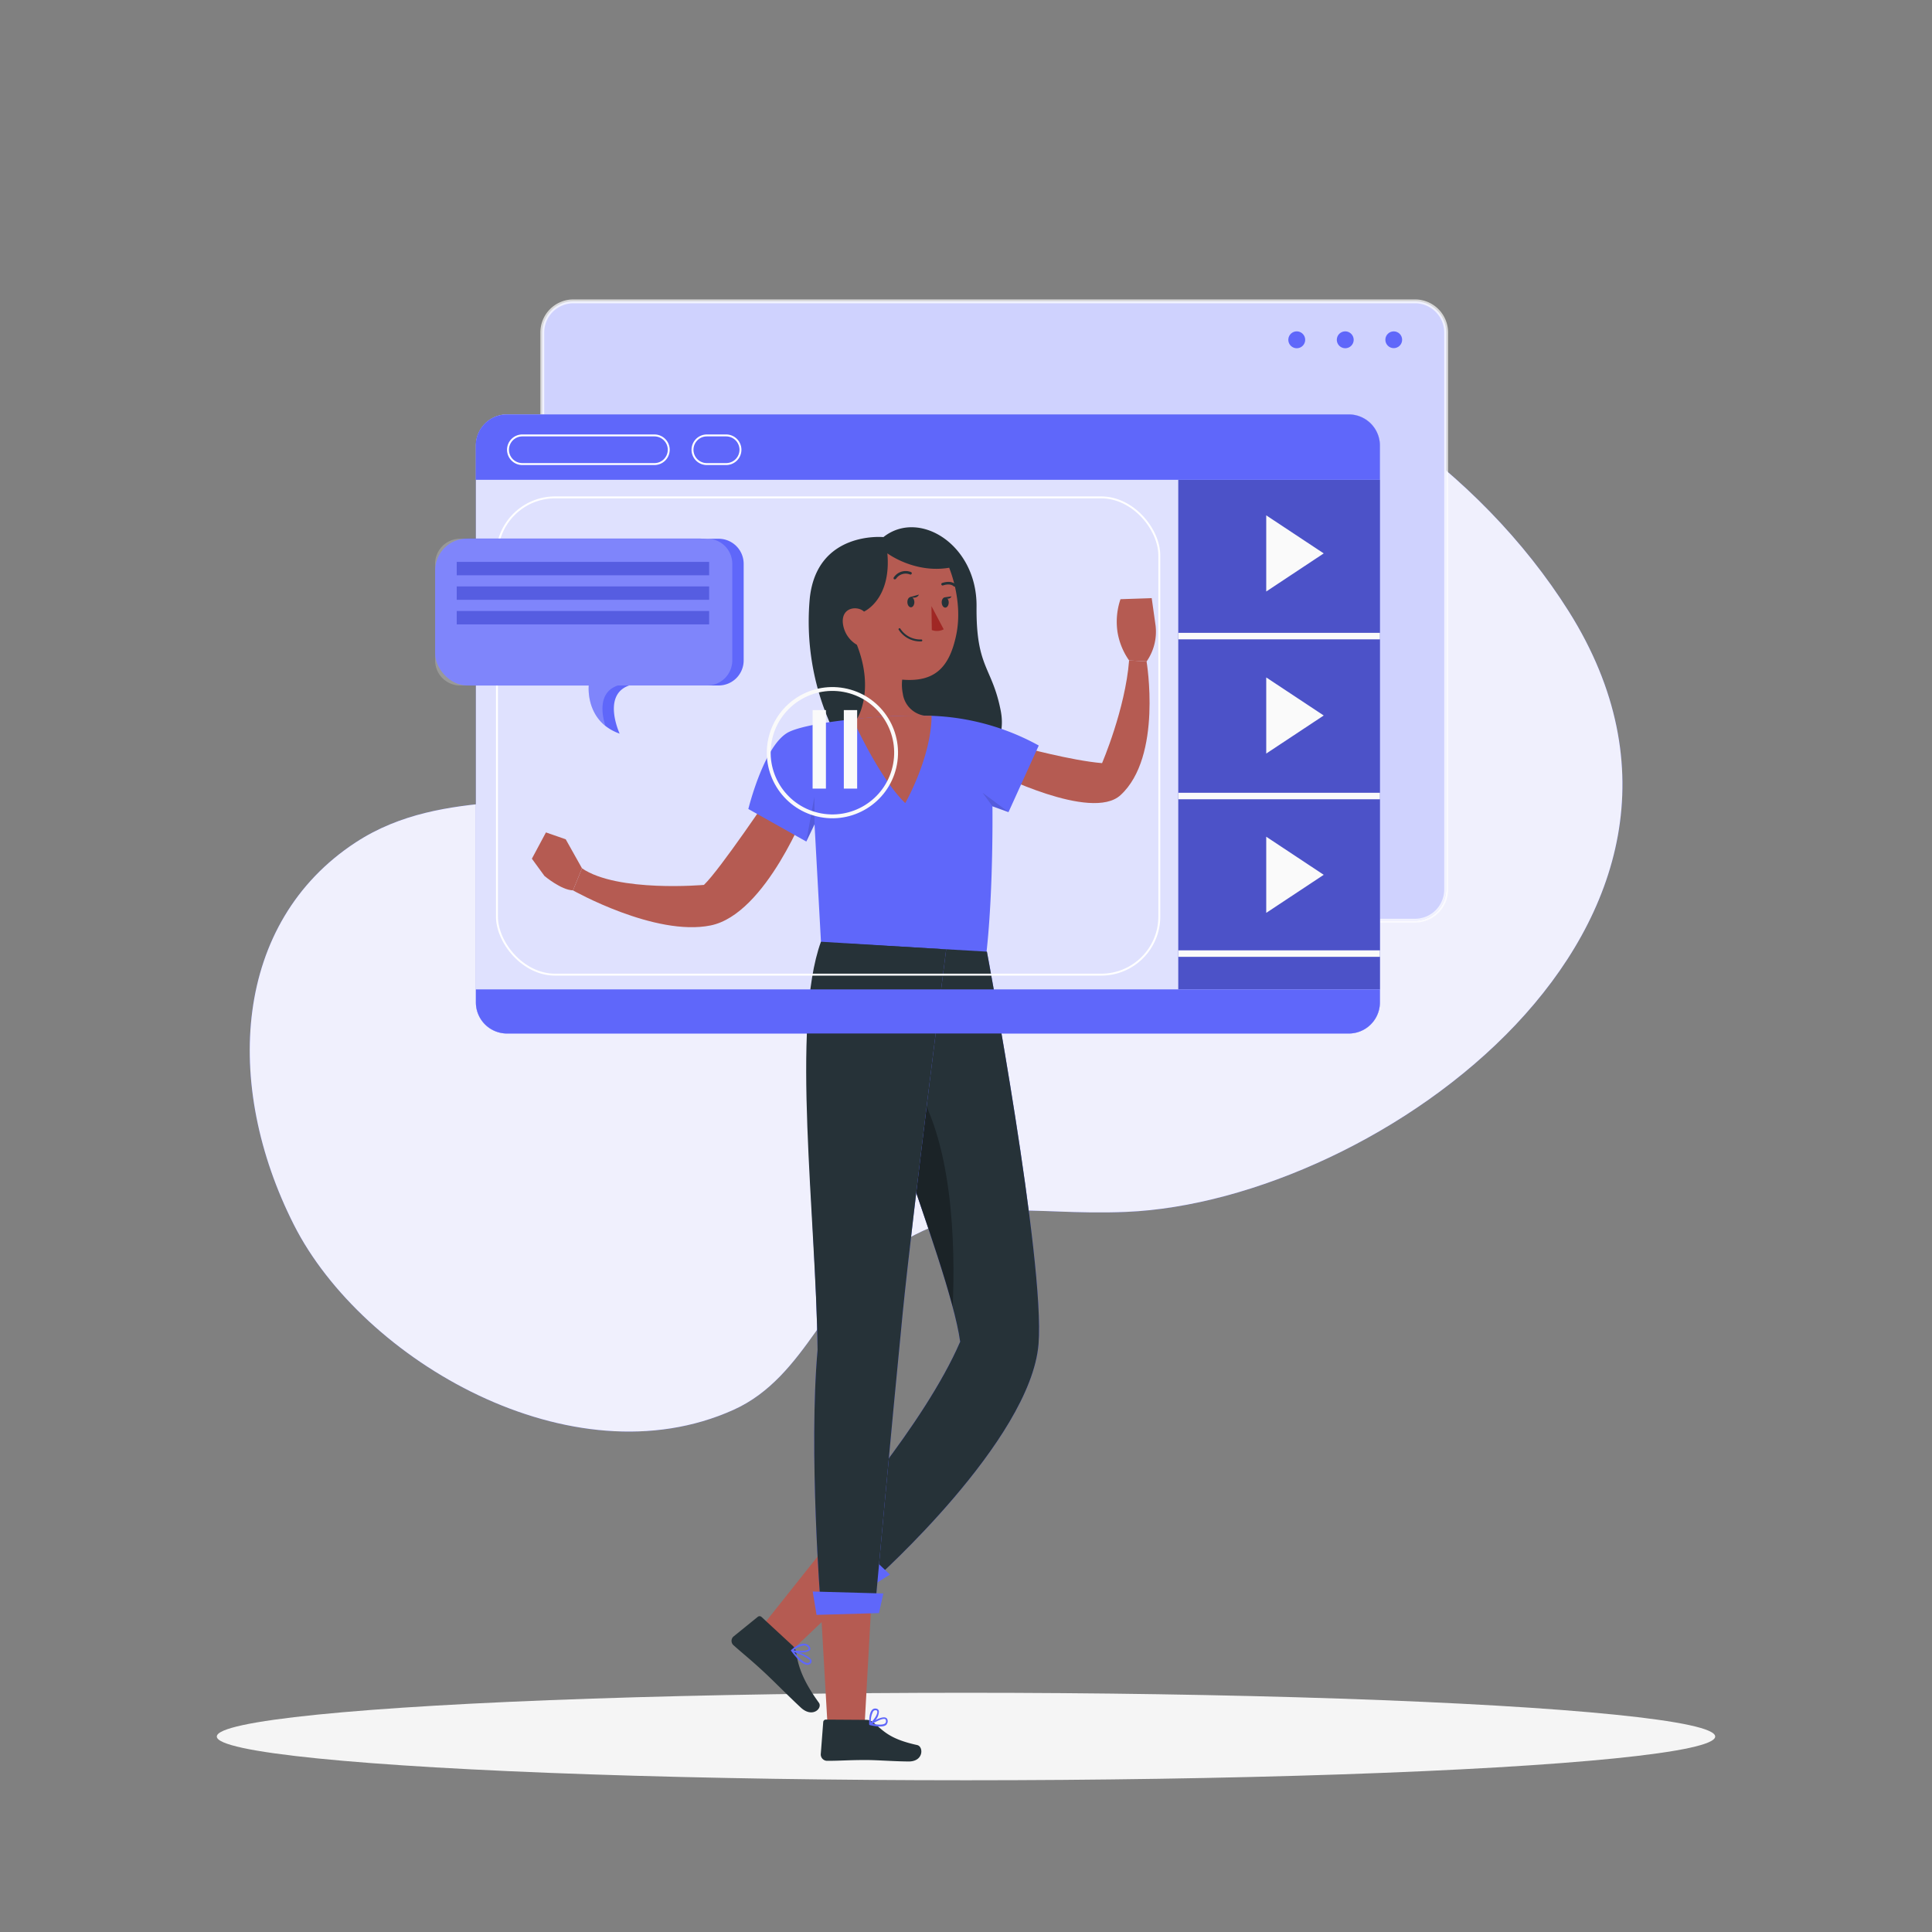 <svg xmlns="http://www.w3.org/2000/svg" viewBox="0 0 500 500">
  <rect x="0" y="0" width="500" height="500" fill="#808080" stroke="none"/>
  <g id="freepik--background-simple--inject-2">
    <g style="opacity:0.9">
      <path
        d="M406,158.23C456.8,239,356.7,310.94,291.4,313.64c-25.94,1.07-37.63-4.89-60.69,9.34-16.75,10.39-21.84,33.34-40.91,41.9C148,383.67,93.83,352.09,76.07,317c-18.43-36.41-15.61-78.34,16-99,23.14-15.13,51.32-7,64.78-16.17,27.69-18.88,22.34-39.19,35.92-64.58C242.59,44,359.77,84.86,406,158.23Z"
        style="fill:#5F67FA"></path>
    </g>
    <g style="opacity:0.9">
      <path
        d="M406,158.23C456.8,239,356.7,310.94,291.4,313.64c-25.94,1.07-37.63-4.89-60.69,9.34-16.75,10.39-21.84,33.34-40.91,41.9C148,383.67,93.83,352.09,76.07,317c-18.43-36.41-15.61-78.34,16-99,23.14-15.13,51.32-7,64.78-16.17,27.69-18.88,22.34-39.19,35.92-64.58C242.59,44,359.77,84.86,406,158.23Z"
        style="fill:#fff"></path>
    </g>
  </g>
  <g id="freepik--Shadow--inject-2">
    <g id="freepik--Shadow--inject-58--inject-2">
      <ellipse id="freepik--path--inject-58--inject-2" cx="250" cy="449.41" rx="193.89" ry="11.32"
               style="fill:#f5f5f5"></ellipse>
    </g>
  </g>
  <g id="freepik--Character--inject-2">
    <path d="M233.62,179.54c-2.67-.73-2.72-4.16-2.72-4.16l2.56.51A11.57,11.57,0,0,0,233.62,179.54Z"
          style="opacity:0.12"></path>
    <path
      d="M374.26,86.05V230.21a8.06,8.06,0,0,1-8.06,8.06H148.35a8.05,8.05,0,0,1-8-8.06V86.05a8.05,8.05,0,0,1,8-8.06H366.2A8.06,8.06,0,0,1,374.26,86.05Z"
      style="fill:#5F67FA"></path>
    <path
      d="M374.26,86.05V230.21a8.06,8.06,0,0,1-8.06,8.06H148.35a8.05,8.05,0,0,1-8-8.06V86.05a8.05,8.05,0,0,1,8-8.06H366.2A8.06,8.06,0,0,1,374.26,86.05Z"
      style="fill:#fff;stroke:#fff;stroke-miterlimit:10;opacity:0.7"></path>
    <circle cx="360.7" cy="87.93" r="2.17" style="fill:#5F67FA"></circle>
    <path d="M350.33,87.93a2.18,2.18,0,1,1-2.18-2.17A2.19,2.19,0,0,1,350.33,87.93Z" style="fill:#5F67FA"></path>
    <path d="M337.78,87.93a2.18,2.18,0,1,1-2.18-2.17A2.19,2.19,0,0,1,337.78,87.93Z" style="fill:#5F67FA"></path>
    <path
      d="M357.12,115.31V259.47a8.05,8.05,0,0,1-8.05,8H131.21a8.05,8.05,0,0,1-8.05-8V115.31a8.06,8.06,0,0,1,8.05-8.06H349.07A8.06,8.06,0,0,1,357.12,115.31Z"
      style="fill:#5F67FA"></path>
    <path
      d="M357.12,115.31V259.47a8.05,8.05,0,0,1-8.05,8H131.21a8.05,8.05,0,0,1-8.05-8V115.31a8.06,8.06,0,0,1,8.05-8.06H349.07A8.06,8.06,0,0,1,357.12,115.31Z"
      style="fill:#fff;opacity:0.8"></path>
    <rect x="304.94" y="124.17" width="52.19" height="131.88" style="fill:#5F67FA"></rect>
    <rect x="304.94" y="124.17" width="52.19" height="131.88" style="opacity:0.2"></rect>
    <rect x="304.94" y="163.78" width="52.19" height="1.68" style="fill:#fafafa"></rect>
    <rect x="304.94" y="205.17" width="52.19" height="1.68" style="fill:#fafafa"></rect>
    <rect x="304.94" y="245.95" width="52.19" height="1.68" style="fill:#fafafa"></rect>
    <polygon points="327.7 175.32 327.7 195.02 342.58 185.17 327.7 175.32" style="fill:#fafafa"></polygon>
    <polygon points="327.7 216.54 327.7 236.25 342.58 226.4 327.7 216.54" style="fill:#fafafa"></polygon>
    <polygon points="327.7 133.37 327.7 153.08 342.58 143.22 327.7 133.37" style="fill:#fafafa"></polygon>
    <path
      d="M199.68,205.17s-13.34,19.89-17.5,23.84c0,0-22.36,2-31.56-4.29l-2.33,5.71s21.24,12,35.63,9.07,25-30.71,25-30.71Z"
      style="fill:#b55b52"></path>
    <path
      d="M264.51,193.34s12.75,3.49,20.7,4.16c0,0,6-13.93,7-26.58l4.52.25s4.16,24.64-6.75,34.62c-7.54,6.91-32.7-5.89-32.7-5.89Z"
      style="fill:#b55b52"></path>
    <path
      d="M228.63,139s-17.28-1.67-19.07,15.94a65.63,65.63,0,0,0,5.14,32s10.45,21.27,23.12,18.31,23.41-9.82,21.17-21.3-6.41-11-6.26-27S237.87,131.66,228.63,139Z"
      style="fill:#263238"></path>
    <path
      d="M247.49,164.22c-1.81,8.83-5.84,12.35-14,11.67a11.57,11.57,0,0,0,.16,3.65,6.69,6.69,0,0,0,5.7,5.69c7,1.21,3.17,10.22,3.17,10.22l-7,3.44-9.21-5.31-7-7.47,2.45,0s4.74-7.17,0-19.24a7.42,7.42,0,0,1-3.65-5.85c-.2-4,3.93-4.24,5.49-2.74,0,0,7.11-3.1,6.05-15.08,0,0,7,5.26,16,3.73C245.64,147,249.29,155.38,247.49,164.22Z"
      style="fill:#b55b52"></path>
    <path d="M241.06,156.87l.09,6.18a3.73,3.73,0,0,0,3.08-.18Z" style="fill:#a02724"></path>
    <path
      d="M231.59,149.92a.41.41,0,0,1-.18,0,.34.34,0,0,1-.11-.47,3.69,3.69,0,0,1,4.44-1.41.33.33,0,0,1,.21.43.34.34,0,0,1-.43.21,3,3,0,0,0-3.64,1.12A.34.34,0,0,1,231.59,149.92Z"
      style="fill:#263238"></path>
    <path
      d="M247.07,151.83a.36.36,0,0,1-.24-.09c-1-.91-2.74-.24-2.76-.23a.35.35,0,0,1-.44-.2.34.34,0,0,1,.2-.44c.08,0,2.19-.83,3.47.37a.34.34,0,0,1,0,.48A.36.36,0,0,1,247.07,151.83Z"
      style="fill:#263238"></path>
    <path
      d="M238.43,166h0a6.63,6.63,0,0,1-5.88-3.08.26.26,0,0,1,.45-.24,6.14,6.14,0,0,0,5.44,2.81.25.25,0,0,1,.25.25A.26.26,0,0,1,238.43,166Z"
      style="fill:#263238"></path>
    <path d="M236.64,155.81c0,.74-.37,1.34-.87,1.36s-.92-.57-.94-1.31.36-1.34.86-1.36S236.62,155.07,236.64,155.81Z"
          style="fill:#263238"></path>
    <path d="M245.53,155.89c0,.73-.37,1.34-.87,1.36s-.92-.57-.95-1.31.37-1.34.87-1.36S245.51,155.15,245.53,155.89Z"
          style="fill:#263238"></path>
    <path d="M235.55,154.53l2.27-.65S237.41,155.1,235.55,154.53Z" style="fill:#263238"></path>
    <path d="M244.58,154.58l1.67-.24A1,1,0,0,1,244.58,154.58Z" style="fill:#263238"></path>
    <path
      d="M268.83,192.94,261,210.18l-4.16-1.51s.42,31.3-3,47.38H213.14l-2.34-42.72-2.13,4.46-15-8.42s4.15-17,10.63-20c3.09-1.43,9.68-2.53,16.46-3.24a142.22,142.22,0,0,1,18.61-.88s.64,0,1.77,0A62.1,62.1,0,0,1,268.83,192.94Z"
      style="fill:#5F67FA"></path>
    <path
      d="M292.21,170.92a17.74,17.74,0,0,1-3-7.36,18.12,18.12,0,0,1,.77-8.49l8.08-.28,1,7.07a13.5,13.5,0,0,1-2.31,9.31Z"
      style="fill:#b55b52"></path>
    <path d="M150.62,224.72l-4.21-7.51-5.12-1.78-3.64,6.8,3.25,4.46s4.29,3.64,7.39,3.74Z" style="fill:#b55b52"></path>
    <path
      d="M241.09,185.25c-.07,10.78-6.81,22.59-6.81,22.59-6-5.79-12-18.21-13.57-21.73a142.22,142.22,0,0,1,18.61-.88S240,185.21,241.09,185.25Z"
      style="fill:#b55b52"></path>
    <polygon points="208.66 217.79 210.76 206.22 210.8 213.34 208.66 217.79" style="opacity:0.12"></polygon>
    <polygon points="261.02 210.18 254.3 205.17 256.86 208.67 261.02 210.18" style="opacity:0.12"></polygon>
    <polygon points="216.75 396.34 226.37 406.75 204.05 427.98 196.09 422.32 216.75 396.34"
             style="fill:#b55b52"></polygon>
    <path
      d="M206,427.48c.54,3.24,1.33,6.85,5.93,13.19,1,1.41-1.66,4.05-4.67,1.26s-7.33-7.17-9.51-9.18c-3.55-3.29-5-4.38-7.89-6.94a.63.63,0,0,1-.12-.11,1.51,1.51,0,0,1,.05-2.14l6.33-5.13a.75.75,0,0,1,1,.07l8.07,7.46A2.77,2.77,0,0,1,206,427.48Z"
      style="fill:#263238"></path>
    <path
      d="M204.79,427.29a.24.24,0,0,1,0-.26A.24.24,0,0,1,205,427c.46.15,4.57,1.42,5,2.68a.73.73,0,0,1-.11.7,1.13,1.13,0,0,1-1,.49,3.88,3.88,0,0,1-2.09-1.2A17.46,17.46,0,0,1,204.79,427.29Zm.77.3c1.37,1.74,2.61,2.78,3.37,2.78a.73.73,0,0,0,.66-.33.27.27,0,0,0,0-.27,1.07,1.07,0,0,0-.27-.36A13.24,13.24,0,0,0,205.56,427.59Z"
      style="fill:#5F67FA"></path>
    <path
      d="M204.73,427.2a.21.21,0,0,1,.06-.21c.07-.07,1.88-1.73,3.42-1.6a1.76,1.76,0,0,1,1.19.6c.43.49.36.84.23,1-.57.89-3.56.78-4.75.35l-.08-.05A.33.33,0,0,1,204.73,427.2Zm3.47-1.36a4.84,4.84,0,0,0-2.8,1.24c1.32.31,3.5.22,3.84-.31,0,0,.11-.17-.17-.49l-.1-.1A1.29,1.29,0,0,0,208.2,425.84Z"
      style="fill:#5F67FA"></path>
    <polygon points="212.38 415.35 225.49 415.16 223.67 448.11 214.24 447.78 212.38 415.35"
             style="fill:#b55b52"></polygon>
    <path
      d="M225.89,445.68c2.67,2.1,4,4.31,11.48,5.94,1.67.37,1.72,4.28-2.23,4.25s-8.16-.38-11-.38c-4.65,0-6.42.21-10.1.21h0a1.66,1.66,0,0,1-1.63-1.69l.64-8.34a.68.68,0,0,1,.71-.64l10.59.07A2.66,2.66,0,0,1,225.89,445.68Z"
      style="fill:#263238"></path>
    <path
      d="M219.75,244.23c-1.14,20.45,25.74,81.58,28.74,103C239.23,368.74,215,396.16,215,396.16l11.48,12.52s40.2-35.83,42.29-60.8c1.74-21.35-13.36-101.6-13.36-101.6Z"
      style="fill:#5F67FA"></path>
    <path
      d="M219.75,244.23c-1.14,20.45,25.74,81.58,28.74,103C239.23,368.74,215,396.16,215,396.16l11.48,12.52s40.2-35.83,42.29-60.8c1.74-21.35-13.36-101.6-13.36-101.6Z"
      style="fill:#263238"></path>
    <polygon points="215.3 393.24 230.32 407.5 226.27 410.04 212.53 397.68 215.3 393.24" style="fill:#5F67FA"></polygon>
    <path
      d="M228.4,283.05c6.3,19.46,14.38,40.65,18.16,55.12.69-15.74.16-43.78-10.85-59C230.57,272,228.54,275.57,228.4,283.05Z"
      style="opacity:0.3;isolation:isolate"></path>
    <path
      d="M212.9,244.47c-7.81,21.51-1.73,70.07-1.31,104.87-2.34,26.23.79,66,.79,66l14.1.58s4.25-46.94,7.15-76.23c2.46-24.66,11.24-94,11.24-94Z"
      style="fill:#5F67FA"></path>
    <path
      d="M212.46,243.72c-7.81,21.5-1.29,70.82-.87,105.62-2.34,26.23.79,66,.79,66l14.1.58s4.25-46.94,7.15-76.23c2.46-24.66,11.24-94,11.24-94Z"
      style="fill:#263238"></path>
    <polygon points="210.33 411.88 228.61 412.39 227.48 417.47 211.32 417.93 210.33 411.88"
             style="fill:#5F67FA"></polygon>
    <path
      d="M229.42,446.34c-.84.81-3,.42-4.28.13a.27.27,0,0,1-.18-.19.22.22,0,0,1,.09-.22c.3-.21,3-2,4.17-1.53a.8.8,0,0,1,.48.64,1.18,1.18,0,0,1-.2,1A.29.29,0,0,1,229.42,446.34Zm-3.66-.24c1.66.34,2.89.29,3.34-.12a.79.79,0,0,0,.16-.79.31.31,0,0,0-.2-.29c-.59-.26-2.19.53-3.3,1.23Z"
      style="fill:#5F67FA"></path>
    <path
      d="M225.3,446.39a.28.28,0,0,1-.22,0,.29.29,0,0,1-.13-.19c0-.12-.16-2.83.79-3.73a1.06,1.06,0,0,1,.93-.29.85.85,0,0,1,.79.63,3.56,3.56,0,0,1-1.05,2.54A4.77,4.77,0,0,1,225.3,446.39Zm.08-.62c.86-.71,1.82-2.23,1.65-2.88a.35.35,0,0,0-.39-.27.63.63,0,0,0-.58.19l-.09.1A5.35,5.35,0,0,0,225.38,445.77Z"
      style="fill:#5F67FA"></path>
    <rect x="218.38" y="183.77" width="3.45" height="20.32" style="fill:#fafafa"></rect>
    <rect x="210.3" y="183.77" width="3.45" height="20.32" style="fill:#fafafa"></rect>
    <circle cx="215.73" cy="193.65" r="16.53" transform="matrix(0.23, -0.97, 0.97, 0.23, -22.03, 359.51)"
            style="fill:none;stroke:#fafafa;stroke-miterlimit:10"></circle>
    <path d="M357.12,115.31v8.86h-234v-8.86a8.06,8.06,0,0,1,8.05-8.06H349.07A8.06,8.06,0,0,1,357.12,115.31Z"
          style="fill:#5F67FA"></path>
    <path d="M357.12,256.05v3.42a8.05,8.05,0,0,1-8.05,8H131.21a8.05,8.05,0,0,1-8.05-8v-3.42Z"
          style="fill:#5F67FA"></path>
    <path
      d="M169.36,120.1H135.18a3.71,3.71,0,0,1-3.71-3.7h0a3.71,3.71,0,0,1,3.71-3.71h34.18a3.71,3.71,0,0,1,3.71,3.71h0A3.71,3.71,0,0,1,169.36,120.1Z"
      style="fill:none;stroke:#fff;stroke-miterlimit:10;stroke-width:0.5px"></path>
    <path
      d="M187.92,120.1h-5a3.7,3.7,0,0,1-3.7-3.7h0a3.71,3.71,0,0,1,3.7-3.71h5a3.71,3.71,0,0,1,3.71,3.71h0A3.71,3.71,0,0,1,187.92,120.1Z"
      style="fill:none;stroke:#fff;stroke-miterlimit:10;stroke-width:0.5px"></path>
    <rect x="128.61" y="128.72" width="171.42" height="123.52" rx="15.04"
          style="fill:none;stroke:#fff;stroke-miterlimit:10;stroke-width:0.5px"></rect>
    <rect x="112.61" y="139.38" width="76.91" height="38.02" rx="8.25" style="fill:#5F67FA"></rect>
    <path
      d="M192.46,145.87v25A6.48,6.48,0,0,1,186,177.4H162.83c-7,2.42-2.62,12.11-2.47,12.46a12.64,12.64,0,0,1-3.69-2c-5-4-4.3-10.45-4.3-10.45H122a6.49,6.49,0,0,1-6.49-6.49v-25a6.49,6.49,0,0,1,6.49-6.49H186A6.48,6.48,0,0,1,192.46,145.87Z"
      style="fill:#5F67FA"></path>
    <path
      d="M189.51,145.87v25A6.48,6.48,0,0,1,183,177.4H159.88c-5.12,1.76-4.16,7.4-3.21,10.45-5-4-4.3-10.45-4.3-10.45H119.09a6.48,6.48,0,0,1-6.48-6.49v-25a6.48,6.48,0,0,1,6.48-6.49H183A6.48,6.48,0,0,1,189.51,145.87Z"
      style="fill:#fff;opacity:0.2"></path>
    <rect x="118.2" y="145.42" width="65.32" height="3.46" style="fill:#5F67FA"></rect>
    <rect x="118.2" y="151.77" width="65.32" height="3.46" style="fill:#5F67FA"></rect>
    <rect x="118.2" y="158.13" width="65.32" height="3.46" style="fill:#5F67FA"></rect>
    <rect x="118.2" y="145.42" width="65.32" height="3.46" style="opacity:0.1"></rect>
    <rect x="118.2" y="151.77" width="65.32" height="3.46" style="opacity:0.1"></rect>
    <rect x="118.2" y="158.13" width="65.32" height="3.46" style="opacity:0.1"></rect>
  </g>
</svg>

